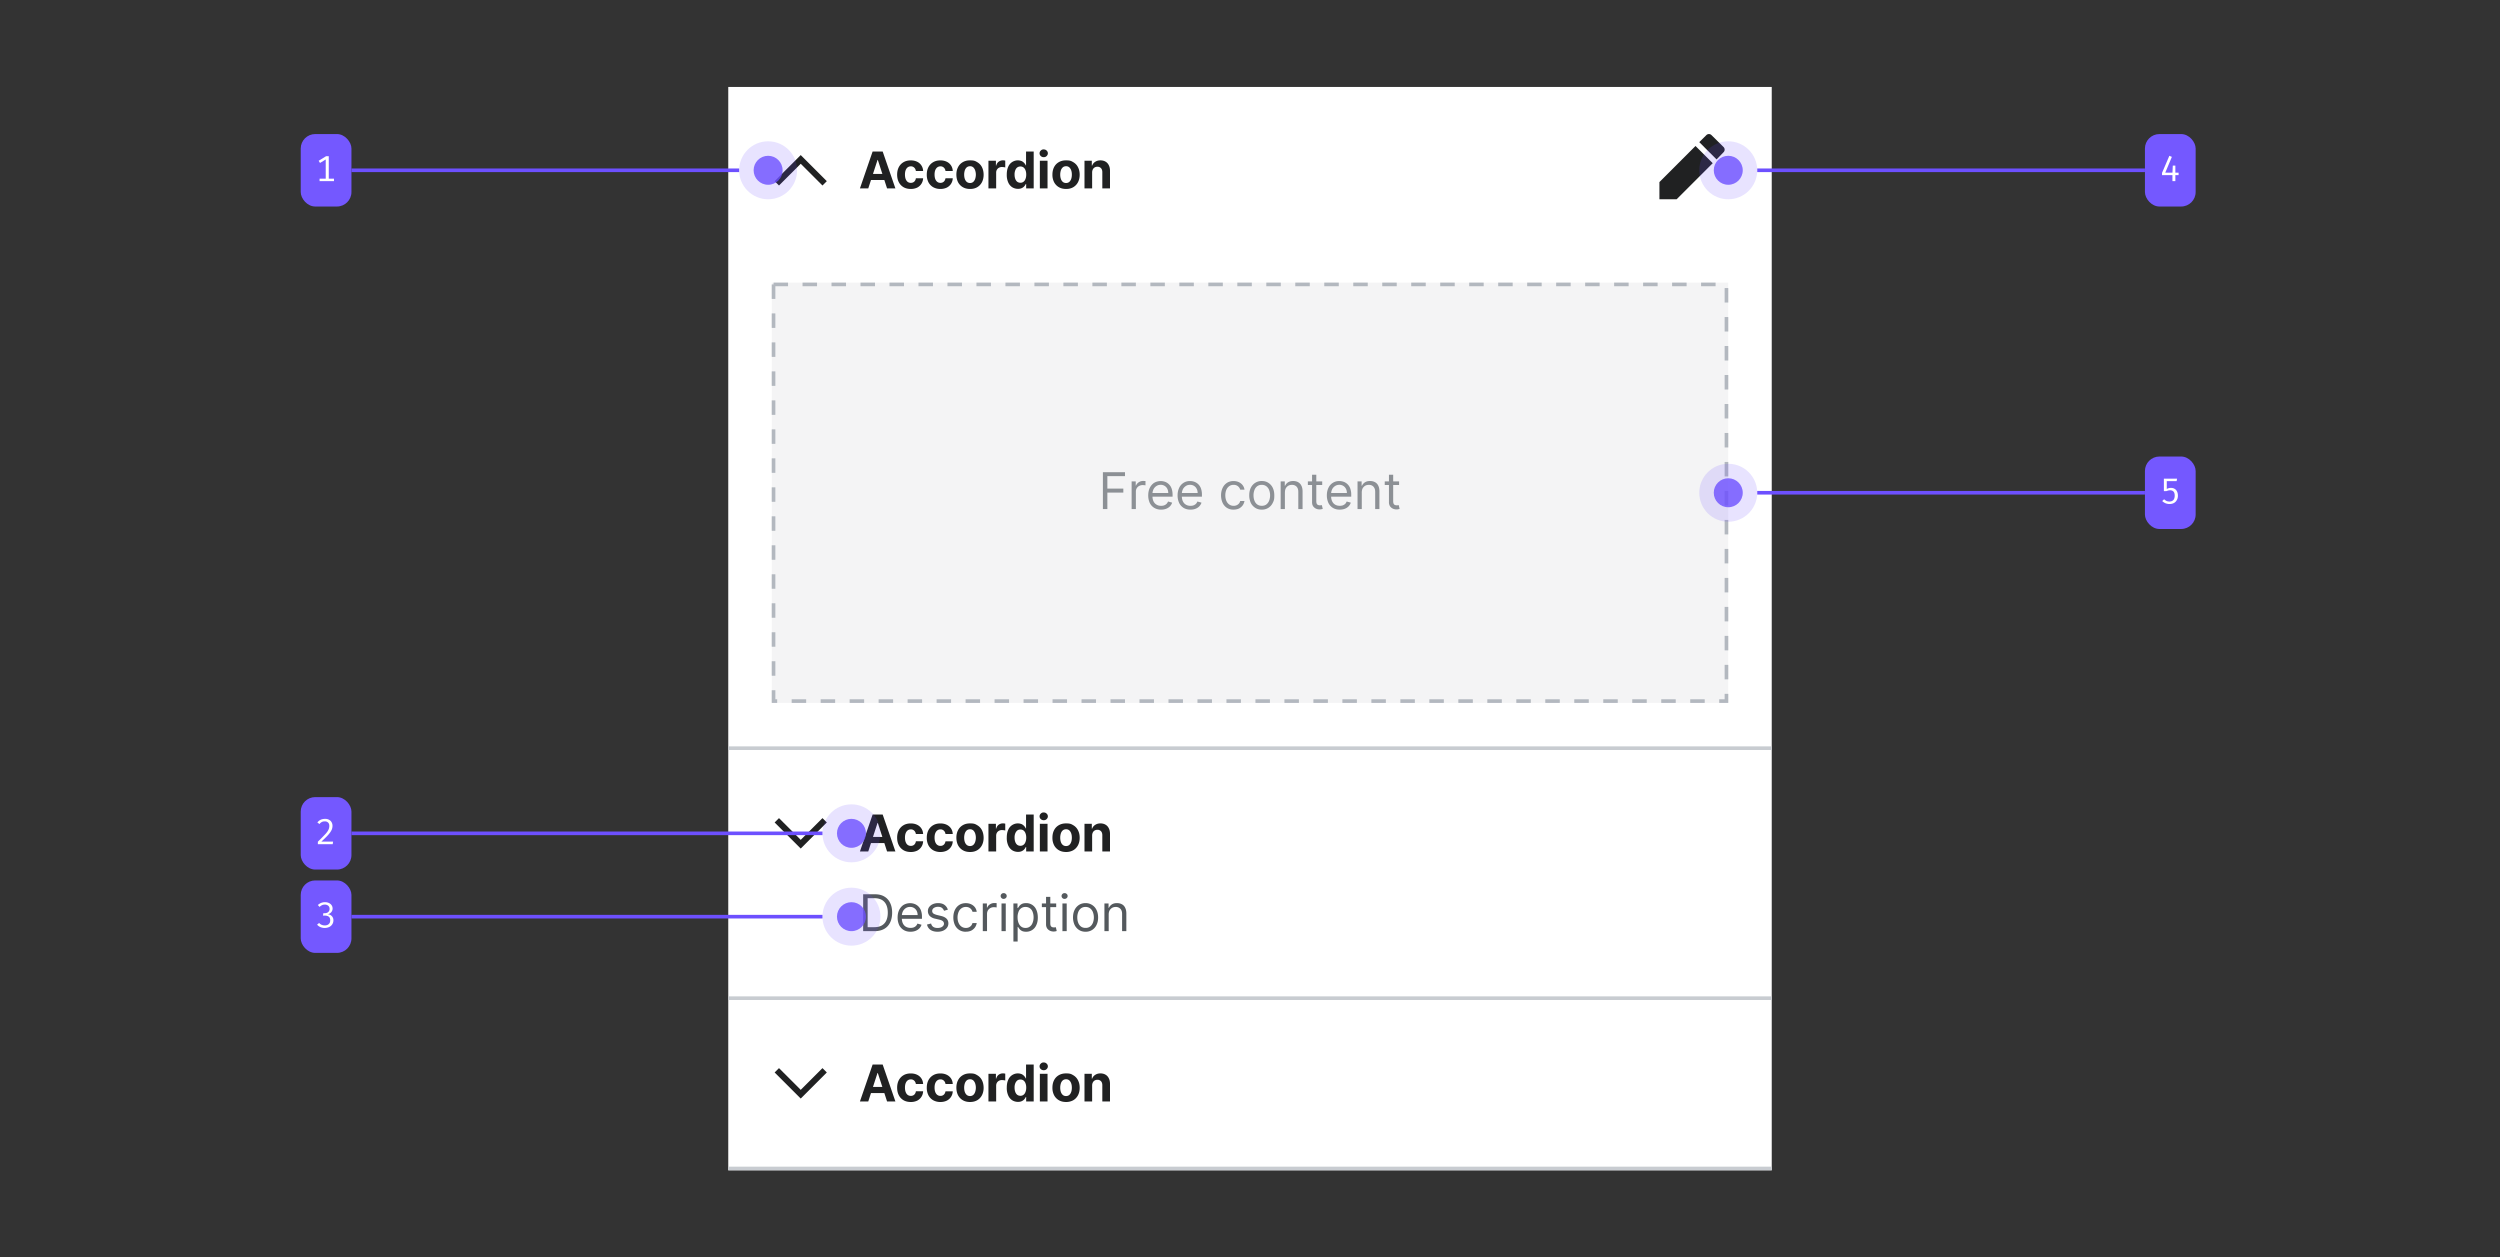 <?xml version="1.0" encoding="UTF-8"?>
<svg xmlns="http://www.w3.org/2000/svg" width="690" height="347" fill="none" viewBox="0 0 690 347">
	<rect x="0" y="0" width="690" height="347" fill="#333333" stroke="none"/>
	<path fill="#fff" d="M201 24h288v183H201z"/>
	<path fill="#202122" fill-rule="evenodd" d="m228.2 50-1.2 1.2-6-6-6 6-1.2-1.2 7.2-7.2z" clip-rule="evenodd"/>
	<path fill="#202122" d="M239.64 52h-2.3l3.5-10.18h2.78L247.13 52h-2.3l-2.55-7.86h-.08zm-.14-4h5.44v1.68h-5.44zm11.87 4.15q-1.17 0-2.02-.5a3.4 3.4 0 0 1-1.29-1.39q-.45-.9-.45-2.05 0-1.17.45-2.06a3.4 3.4 0 0 1 1.3-1.38q.84-.5 2-.5 1 0 1.75.36a2.9 2.9 0 0 1 1.67 2.56h-2q-.08-.57-.45-.92a1.3 1.3 0 0 0-.93-.36q-.5 0-.87.27-.36.27-.56.77-.2.51-.2 1.23 0 .73.2 1.25.2.51.56.78.38.27.87.26.35 0 .65-.15t.48-.43c.18-.28.21-.42.25-.69h2a3 3 0 0 1-.48 1.54 3 3 0 0 1-1.16 1.04 4 4 0 0 1-1.77.37m8.17 0a4 4 0 0 1-2.01-.5 3.4 3.4 0 0 1-1.3-1.39 4.5 4.5 0 0 1-.44-2.05q0-1.17.45-2.06a3.4 3.4 0 0 1 1.3-1.38q.84-.5 2-.5.99 0 1.74.36a2.9 2.9 0 0 1 1.68 2.56h-2q-.08-.57-.45-.92a1.3 1.3 0 0 0-.94-.36q-.49 0-.86.27-.36.27-.57.77-.2.51-.2 1.23 0 .73.2 1.25.2.51.57.78t.86.26q.36 0 .65-.15t.48-.43a2 2 0 0 0 .26-.69h2a3 3 0 0 1-.48 1.54 3 3 0 0 1-1.17 1.04 4 4 0 0 1-1.76.37Zm8.18 0q-1.16 0-2-.5a3.4 3.4 0 0 1-1.3-1.37q-.45-.9-.46-2.07 0-1.19.46-2.07a3.3 3.3 0 0 1 1.3-1.38q.84-.5 2-.5c1.16 0 1.44.17 2 .5a3.3 3.3 0 0 1 1.3 1.38q.45.9.46 2.07 0 1.17-.46 2.07a3.4 3.4 0 0 1-1.3 1.38q-.84.5-2 .49m.01-1.64q.52 0 .88-.3a2 2 0 0 0 .53-.82 3.7 3.7 0 0 0 0-2.38 2 2 0 0 0-.53-.83 1.3 1.3 0 0 0-.88-.3q-.52 0-.9.3a2 2 0 0 0-.54.83 4 4 0 0 0-.18 1.19q0 .67.18 1.18.19.53.54.83.38.3.9.3m5.08 1.49v-7.64h2.06v1.34h.08q.2-.72.7-1.08a2 2 0 0 1 1.13-.37 3 3 0 0 1 .67.08v1.88l-.41-.08-.49-.04q-.46 0-.83.2a1.5 1.5 0 0 0-.58.56 1.6 1.6 0 0 0-.2.83V52zm8.15.12a3 3 0 0 1-1.58-.44 3 3 0 0 1-1.11-1.33 5 5 0 0 1-.4-2.16q0-1.3.41-2.18a2.87 2.87 0 0 1 3.74-1.53 2.5 2.5 0 0 1 1.1 1.17h.07v-3.83h2.11V52h-2.08v-1.22h-.1q-.14.3-.42.63a2 2 0 0 1-.7.51q-.42.2-1.04.2m.67-1.68q.51 0 .86-.28.37-.28.55-.79.2-.5.2-1.19t-.2-1.18a1.7 1.7 0 0 0-.54-.78 1.4 1.4 0 0 0-.87-.27q-.52 0-.88.28t-.54.79a3 3 0 0 0-.19 1.16q0 .67.19 1.18.18.5.54.8.36.27.88.28M287 52v-7.64h2.12V52zm1.07-8.62q-.48 0-.81-.31a1 1 0 0 1-.34-.76 1 1 0 0 1 .34-.75 1 1 0 0 1 .8-.32q.49 0 .81.32a1 1 0 0 1 .34.75q0 .43-.34.76a1 1 0 0 1-.8.3Zm6.16 8.77q-1.16 0-2-.5a3.4 3.4 0 0 1-1.3-1.37 4.4 4.4 0 0 1-.46-2.07q0-1.19.45-2.07a3.3 3.3 0 0 1 1.3-1.38q.85-.5 2-.5c1.15 0 1.44.17 2 .5a3.3 3.3 0 0 1 1.3 1.38q.47.9.47 2.07t-.46 2.07a3.4 3.4 0 0 1-1.3 1.38q-.84.5-2 .49m0-1.64q.53 0 .89-.3a2 2 0 0 0 .53-.82q.18-.53.18-1.2t-.18-1.18a2 2 0 0 0-.53-.83 1.3 1.3 0 0 0-.88-.3q-.54 0-.9.3a2 2 0 0 0-.54.83 4 4 0 0 0-.18 1.19q0 .66.18 1.18.18.53.54.83t.9.3Zm7.2-2.92V52h-2.11v-7.64h2.02v1.35h.09q.25-.67.85-1.05.6-.4 1.44-.4.8 0 1.4.35t.91 1q.33.63.33 1.53V52h-2.12v-4.48q0-.7-.36-1.1a1.3 1.3 0 0 0-1-.4q-.42 0-.75.19a1.3 1.3 0 0 0-.5.53q-.19.36-.2.84Z"/>
	<path fill="#202122" fill-rule="evenodd" d="m473.77 44 1.94-2a1 1 0 0 0 0-1.41l-3.34-3.3a1 1 0 0 0-1.41 0L469 39.23zm-5.81-3.71L458 50.25V55h4.75l9.96-9.96z" clip-rule="evenodd"/>
	<path fill="#C8CCD1" fill-opacity=".2" d="M213 78h264v116H213z"/>
	<path fill="#72777D" d="M304.4 140.5v-10.18h6.1v1.1h-4.87v3.43h4.41v1.1h-4.41v4.55zm7.93 0v-7.64h1.13v1.16h.08a2 2 0 0 1 .76-.92 2.2 2.2 0 0 1 1.23-.36l.62.02v1.2l-.28-.05-.44-.03q-.55 0-1 .23a1.7 1.7 0 0 0-.93 1.56v4.83zm8.14.16a3.6 3.6 0 0 1-1.9-.49 3.3 3.3 0 0 1-1.24-1.37 5 5 0 0 1-.42-2.06q0-1.17.42-2.07.45-.9 1.2-1.4a3.6 3.6 0 0 1 2.99-.3 3 3 0 0 1 1.82 1.81 5 5 0 0 1 .29 1.8v.5h-5.89v-1.02h4.7q-.01-.64-.26-1.15a2 2 0 0 0-.73-.8 2 2 0 0 0-1.1-.3q-.7 0-1.22.36a2.3 2.3 0 0 0-.78.9 3 3 0 0 0-.27 1.17v.68q0 .87.3 1.47t.84.9q.53.32 1.25.32.45 0 .83-.13.38-.15.65-.4a2 2 0 0 0 .43-.67l1.13.32a2.5 2.5 0 0 1-.6 1.01q-.42.44-1.05.68-.62.24-1.4.24Zm8.1 0q-1.1 0-1.9-.49a3.3 3.3 0 0 1-1.23-1.37 5 5 0 0 1-.43-2.06q0-1.17.43-2.07a3.2 3.2 0 0 1 3.01-1.9q.6 0 1.18.2a3 3 0 0 1 1.82 1.81 5 5 0 0 1 .28 1.8v.5h-5.88v-1.02h4.7q0-.64-.27-1.15a2 2 0 0 0-.72-.8q-.48-.3-1.1-.3-.72 0-1.22.36a2.3 2.3 0 0 0-.78.9 3 3 0 0 0-.27 1.17v.68q0 .87.3 1.47t.83.9q.54.32 1.25.32.47 0 .84-.13.38-.15.65-.4.27-.27.42-.67l1.13.32a2.5 2.5 0 0 1-.6 1.01q-.42.44-1.04.68t-1.4.24m11.9 0a3.3 3.3 0 0 1-1.85-.5 3.3 3.3 0 0 1-1.19-1.4 5 5 0 0 1-.42-2.04q0-1.16.43-2.05a3.4 3.4 0 0 1 1.2-1.4q.78-.5 1.81-.5.8 0 1.46.3.64.3 1.05.83a2.6 2.6 0 0 1 .52 1.25h-1.18a1.8 1.8 0 0 0-1.83-1.33 2 2 0 0 0-1.2.36q-.5.35-.8 1a4 4 0 0 0-.28 1.5q0 .89.28 1.54.28.66.8 1.02.51.36 1.2.37.46 0 .84-.16a2 2 0 0 0 .63-.46q.26-.3.36-.72h1.18a3 3 0 0 1-.5 1.22 3 3 0 0 1-1.02.86q-.64.3-1.49.3Zm7.78 0q-1.04 0-1.81-.5a3.4 3.4 0 0 1-1.22-1.37 5 5 0 0 1-.43-2.07q0-1.2.43-2.08a3.4 3.4 0 0 1 1.22-1.38 3.3 3.3 0 0 1 1.81-.5q1.05 0 1.81.5a3.3 3.3 0 0 1 1.22 1.38q.43.9.43 2.08c0 1.18-.14 1.48-.43 2.07a3.3 3.3 0 0 1-1.22 1.38 3.3 3.3 0 0 1-1.8.49Zm0-1.06q.8 0 1.3-.4t.75-1.06a4.2 4.2 0 0 0 0-2.84 2.4 2.4 0 0 0-.76-1.07 2 2 0 0 0-1.29-.41 2 2 0 0 0-1.29.4 2.4 2.4 0 0 0-.75 1.08 4 4 0 0 0-.24 1.42q0 .77.24 1.42.24.67.75 1.06.5.4 1.3.4Zm6.38-3.7v4.6h-1.17v-7.64h1.14v1.2h.1q.26-.59.81-.94.55-.36 1.41-.36.78 0 1.36.32t.9.96q.33.63.33 1.6v4.86h-1.18v-4.77q0-.9-.46-1.4a1.7 1.7 0 0 0-1.29-.51q-.55 0-1 .24a2 2 0 0 0-.7.71q-.24.47-.24 1.14Zm10.3-3.04v1h-3.96v-1zm-2.8-1.83h1.17v7.28q0 .5.14.75a.7.7 0 0 0 .38.33q.24.08.5.08l.31-.02.2-.04.24 1.05a3 3 0 0 1-.88.14q-.5 0-.97-.21a2 2 0 0 1-.79-.66q-.3-.43-.3-1.1zm7.64 9.63q-1.1 0-1.9-.49a3.3 3.3 0 0 1-1.23-1.37 5 5 0 0 1-.43-2.06q0-1.17.43-2.07a3.2 3.2 0 0 1 3.01-1.9q.6 0 1.18.2a3 3 0 0 1 1.82 1.81 5 5 0 0 1 .29 1.8v.5h-5.9v-1.02h4.7q0-.64-.26-1.15a2 2 0 0 0-.72-.8 2 2 0 0 0-1.1-.3q-.7 0-1.22.36a2.3 2.3 0 0 0-.78.9 3 3 0 0 0-.27 1.17v.68q0 .87.3 1.47t.83.9q.54.31 1.25.31.46 0 .84-.12.38-.15.65-.4.27-.27.42-.67l1.14.32a2.5 2.5 0 0 1-.6 1.01q-.44.45-1.05.68t-1.4.24m6.08-4.75v4.59h-1.17v-7.64h1.13v1.2h.1q.27-.59.82-.94.54-.36 1.4-.36.79 0 1.36.32.6.31.91.96.32.63.32 1.6v4.86h-1.17v-4.77q0-.9-.47-1.4-.46-.51-1.28-.51-.56 0-1 .24a2 2 0 0 0-.7.71q-.24.47-.25 1.14m10.3-3.05v1h-3.96v-1zm-2.8-1.83h1.17v7.28q0 .5.14.75a.7.7 0 0 0 .38.33q.23.08.49.08l.32-.02.2-.04.24 1.05-.34.09a3 3 0 0 1-.54.05q-.5 0-.97-.21a2 2 0 0 1-.79-.66 2 2 0 0 1-.3-1.1z" opacity=".8"/>
	<path stroke="#A2A9B1" stroke-dasharray="4 4 4 4 4 4" stroke-opacity=".8" d="M213.5 78.5h263v115h-263z"/>
	<path fill="#C8CCD1" fill-rule="evenodd" d="M489 207H201v-1h288z" clip-rule="evenodd"/>
	<path fill="#fff" d="M201 207h288v69H201z"/>
	<path fill="#202122" fill-rule="evenodd" d="m228.2 227-1.2-1.2-6 6-6-6-1.2 1.2 7.2 7.2z" clip-rule="evenodd"/>
	<path fill="#202122" d="M239.64 235h-2.3l3.5-10.18h2.78l3.51 10.18h-2.3l-2.56-7.86h-.08zm-.14-4h5.44v1.68h-5.44zm11.87 4.15q-1.17 0-2.02-.5a3.4 3.4 0 0 1-1.29-1.39q-.45-.9-.45-2.05 0-1.17.45-2.06a3.4 3.4 0 0 1 1.3-1.38q.84-.5 2-.5 1 0 1.75.36t1.19 1.02a3 3 0 0 1 .48 1.54h-2q-.08-.57-.45-.92a1.3 1.3 0 0 0-.93-.36q-.5 0-.87.27-.36.27-.56.77-.2.51-.2 1.23 0 .73.2 1.24.2.52.56.78.38.27.87.27.35 0 .65-.15t.48-.43c.18-.28.21-.42.25-.69h2a3 3 0 0 1-.48 1.54 3 3 0 0 1-1.16 1.04 4 4 0 0 1-1.77.37m8.17 0a4 4 0 0 1-2.01-.5 3.4 3.4 0 0 1-1.3-1.39 4.5 4.5 0 0 1-.44-2.05q0-1.17.45-2.06a3.4 3.4 0 0 1 1.3-1.38q.84-.5 2-.5.99 0 1.74.36a3 3 0 0 1 1.2 1.02 3 3 0 0 1 .48 1.54h-2q-.08-.57-.45-.92a1.3 1.3 0 0 0-.94-.36q-.49 0-.86.27-.36.27-.57.77-.2.51-.2 1.23 0 .73.2 1.24.2.52.57.78.36.27.86.27.36 0 .65-.15t.48-.43a2 2 0 0 0 .26-.69h2a3 3 0 0 1-.48 1.54 3 3 0 0 1-1.17 1.04 4 4 0 0 1-1.76.37Zm8.18 0q-1.16 0-2-.5a3.4 3.4 0 0 1-1.3-1.37q-.45-.9-.46-2.07 0-1.19.46-2.07a3.3 3.3 0 0 1 1.3-1.38q.84-.5 2-.5c1.16 0 1.44.17 2 .5q.85.5 1.3 1.38.45.9.46 2.07 0 1.17-.46 2.07a3.4 3.4 0 0 1-1.3 1.38q-.84.5-2 .49m.01-1.64q.52 0 .88-.3.35-.3.53-.82a3.7 3.7 0 0 0 0-2.38 2 2 0 0 0-.53-.83 1.3 1.3 0 0 0-.88-.3q-.52 0-.9.3a2 2 0 0 0-.54.83 4 4 0 0 0-.18 1.19q0 .66.18 1.19.19.52.54.82.38.3.9.3m5.08 1.49v-7.64h2.06v1.34h.08q.2-.72.7-1.08a2 2 0 0 1 1.13-.37 3 3 0 0 1 .67.08v1.88l-.42-.08-.48-.04q-.46 0-.83.2a1.5 1.5 0 0 0-.58.56q-.2.36-.2.83V235zm8.15.12a3 3 0 0 1-1.58-.44 3 3 0 0 1-1.11-1.33 5 5 0 0 1-.4-2.16q0-1.3.41-2.18a2.87 2.87 0 0 1 3.74-1.53 2.5 2.5 0 0 1 1.1 1.17h.07v-3.83h2.11V235h-2.08v-1.22h-.1q-.14.3-.42.63a2 2 0 0 1-.7.51q-.42.2-1.04.2m.67-1.68q.51 0 .86-.28.37-.28.55-.79.2-.5.2-1.19t-.2-1.18a1.7 1.7 0 0 0-.54-.78 1.4 1.4 0 0 0-.87-.27q-.52 0-.88.28a2 2 0 0 0-.54.79 3 3 0 0 0-.19 1.16q0 .67.19 1.18.18.5.54.8.36.28.88.28M287 235v-7.64h2.12V235zm1.07-8.62q-.48 0-.81-.31a1 1 0 0 1-.34-.76 1 1 0 0 1 .34-.75 1 1 0 0 1 .8-.32q.49 0 .81.32a1 1 0 0 1 .34.75q0 .43-.34.76a1 1 0 0 1-.8.3Zm6.16 8.77q-1.16 0-2-.5a3.4 3.4 0 0 1-1.3-1.37 4.4 4.4 0 0 1-.46-2.07q0-1.19.45-2.07a3.3 3.3 0 0 1 1.3-1.38q.85-.5 2-.5c1.15 0 1.44.17 2 .5q.85.5 1.3 1.38.47.9.47 2.07t-.46 2.07a3.4 3.4 0 0 1-1.3 1.38 4 4 0 0 1-2 .49m0-1.64q.53 0 .89-.3.34-.3.53-.82.18-.52.18-1.2 0-.66-.18-1.18a2 2 0 0 0-.53-.83 1.3 1.3 0 0 0-.88-.3q-.54 0-.9.3t-.54.83a4 4 0 0 0-.18 1.19q0 .66.18 1.19t.54.82q.36.3.9.3Zm7.2-2.92V235h-2.11v-7.64h2.02v1.35h.09q.25-.67.85-1.05.6-.4 1.44-.4.8 0 1.4.35t.91 1q.33.64.33 1.53V235h-2.12v-4.48q0-.7-.36-1.1a1.3 1.3 0 0 0-1-.4 1.5 1.5 0 0 0-.75.19 1.3 1.3 0 0 0-.5.53q-.19.36-.2.84Z"/>
	<path fill="#54595D" d="M241.38 257h-3.15v-10.18h3.28q1.5 0 2.54.61a4 4 0 0 1 1.61 1.75q.57 1.13.57 2.7 0 1.6-.57 2.75a4 4 0 0 1-1.65 1.76q-1.08.6-2.63.61m-1.91-1.1h1.83q1.26 0 2.09-.48a3 3 0 0 0 1.24-1.39q.4-.9.4-2.14 0-1.23-.4-2.12a3 3 0 0 0-1.2-1.38 4 4 0 0 0-2-.48h-1.96v8Zm11.83 1.26q-1.1 0-1.9-.49a3.3 3.3 0 0 1-1.24-1.37 5 5 0 0 1-.42-2.06q0-1.17.42-2.07.45-.9 1.2-1.4a3.6 3.6 0 0 1 2.99-.3 3 3 0 0 1 1.83 1.81 5 5 0 0 1 .28 1.8v.5h-5.89v-1.02h4.7q-.01-.64-.26-1.15a2 2 0 0 0-.73-.8 2 2 0 0 0-1.1-.3q-.7 0-1.22.36a2.3 2.3 0 0 0-.78.9 3 3 0 0 0-.27 1.17v.68q0 .87.3 1.47t.84.9 1.25.31q.45 0 .83-.12a1.7 1.7 0 0 0 1.08-1.07l1.13.32a2.5 2.5 0 0 1-.6 1.01q-.43.44-1.05.68t-1.4.24Zm10.31-6.09-1.05.3a2 2 0 0 0-.3-.51 1.4 1.4 0 0 0-.51-.42q-.33-.16-.84-.16a2 2 0 0 0-1.17.32 1 1 0 0 0-.46.81q0 .44.31.7.33.24 1 .42l1.13.27q1.03.25 1.53.76t.5 1.31q0 .66-.38 1.17-.38.52-1.04.82-.68.3-1.56.3-1.17 0-1.94-.5a2.3 2.3 0 0 1-.97-1.49l1.12-.28q.15.62.6.93.45.3 1.17.3.82 0 1.3-.34.49-.36.49-.85a1 1 0 0 0-.28-.66 2 2 0 0 0-.86-.41l-1.27-.3a3 3 0 0 1-1.54-.77 2 2 0 0 1-.49-1.32q0-.65.36-1.14a2.5 2.5 0 0 1 1-.78 3.5 3.5 0 0 1 1.45-.29q1.12 0 1.78.5t.92 1.31m4.97 6.09a3.3 3.3 0 0 1-1.85-.5 3.3 3.3 0 0 1-1.2-1.4 5 5 0 0 1-.41-2.04q0-1.16.42-2.05a3.4 3.4 0 0 1 1.2-1.4q.78-.5 1.82-.5.8 0 1.45.3t1.06.83a2.6 2.6 0 0 1 .5 1.25h-1.16a1.8 1.8 0 0 0-1.83-1.33 2 2 0 0 0-1.2.36q-.53.35-.8 1a4 4 0 0 0-.3 1.5q0 .89.29 1.54.28.66.8 1.02.51.36 1.2.37a2 2 0 0 0 .84-.16 2 2 0 0 0 .63-.46 2 2 0 0 0 .36-.72h1.18a3 3 0 0 1-.5 1.22 3 3 0 0 1-1.02.86q-.64.3-1.48.3Zm4.67-.16v-7.64h1.14v1.16h.08q.2-.57.75-.92a2.2 2.2 0 0 1 1.23-.36l.62.02v1.2l-.27-.05-.45-.03q-.56 0-.99.23a2 2 0 0 0-.69.64 2 2 0 0 0-.25.92V257zm5.17 0v-7.64h1.17V257zm.6-8.9a.8.8 0 0 1-.6-.24.8.8 0 0 1-.24-.57q0-.32.24-.56a.8.8 0 0 1 .6-.23q.34 0 .58.23a.7.7 0 0 1 .25.56.7.7 0 0 1-.25.57.8.8 0 0 1-.59.23Zm2.68 11.76v-10.5h1.13v1.22h.14l.36-.51a2 2 0 0 1 .67-.56q.43-.24 1.18-.25a3 3 0 0 1 2.85 1.85q.4.9.41 2.1t-.41 2.1a3 3 0 0 1-2.83 1.85q-.74 0-1.18-.24a2 2 0 0 1-.68-.57l-.37-.52h-.1v4.03zm1.15-6.68q0 .87.26 1.53.25.66.74 1.03.48.37 1.19.37.74 0 1.23-.4.5-.37.74-1.05.26-.66.26-1.48 0-.8-.25-1.45a2 2 0 0 0-.74-1.03 2 2 0 0 0-1.24-.38 1.95 1.95 0 0 0-1.94 1.37 4 4 0 0 0-.25 1.5Zm10.66-3.82v1h-3.96v-1zm-2.8-1.83h1.17v7.28q0 .5.14.75a.7.7 0 0 0 .38.33q.24.08.5.08l.31-.02.2-.04.24 1.05-.33.09a3 3 0 0 1-.55.05q-.5 0-.97-.21a2 2 0 0 1-.79-.66 2 2 0 0 1-.3-1.1zm4.52 9.47v-7.64h1.18V257zm.6-8.9a.8.8 0 0 1-.6-.24.8.8 0 0 1-.24-.57.8.8 0 0 1 .25-.56.8.8 0 0 1 .59-.23q.34 0 .59.23a.7.7 0 0 1 .24.56.7.7 0 0 1-.24.57.8.8 0 0 1-.6.23Zm5.79 9.06q-1.05 0-1.82-.5a3.4 3.4 0 0 1-1.21-1.37 5 5 0 0 1-.44-2.07q0-1.2.44-2.08a3.4 3.4 0 0 1 1.21-1.38q.78-.5 1.81-.5a3.3 3.3 0 0 1 3.02 1.87q.45.9.45 2.1 0 1.17-.44 2.06a3.3 3.3 0 0 1-1.22 1.38 3.3 3.3 0 0 1-1.8.49m0-1.06a2 2 0 0 0 1.29-.4q.5-.4.75-1.06a4.2 4.2 0 0 0 0-2.84 2.4 2.4 0 0 0-.75-1.07 2 2 0 0 0-1.3-.41 2 2 0 0 0-1.29.4 2.4 2.4 0 0 0-.75 1.08 4 4 0 0 0-.24 1.42q0 .77.24 1.42.24.67.75 1.06.5.4 1.3.4m6.38-3.7v4.6h-1.18v-7.64h1.14v1.2h.1q.27-.59.81-.94.56-.36 1.41-.36.78 0 1.36.32.6.31.9.96.33.63.33 1.6V257h-1.17v-4.77q0-.9-.47-1.4a1.7 1.7 0 0 0-1.28-.51q-.57 0-1 .24a2 2 0 0 0-.7.71q-.25.47-.25 1.14Z"/>
	<path fill="#C8CCD1" fill-rule="evenodd" d="M489 276H201v-1h288z" clip-rule="evenodd"/>
	<path fill="#fff" d="M201 276h288v47H201z"/>
	<path fill="#202122" fill-rule="evenodd" d="m228.2 296-1.2-1.2-6 6-6-6-1.2 1.2 7.2 7.2z" clip-rule="evenodd"/>
	<path fill="#202122" d="M239.64 304h-2.3l3.5-10.18h2.78l3.51 10.18h-2.3l-2.56-7.86h-.08zm-.14-4h5.44v1.68h-5.44zm11.87 4.15q-1.17 0-2.02-.5a3.4 3.4 0 0 1-1.29-1.39q-.45-.9-.45-2.05 0-1.17.45-2.06a3.4 3.4 0 0 1 1.3-1.38q.84-.5 2-.5 1 0 1.75.36t1.19 1.02a3 3 0 0 1 .48 1.54h-2q-.08-.57-.45-.92a1.3 1.3 0 0 0-.93-.36q-.5 0-.87.27-.36.27-.56.77-.2.51-.2 1.23 0 .73.2 1.24.2.52.56.78.38.27.87.27.35 0 .65-.15t.48-.43c.18-.28.21-.42.25-.69h2a3 3 0 0 1-.48 1.54 3 3 0 0 1-1.16 1.04 4 4 0 0 1-1.77.37m8.17 0a4 4 0 0 1-2.01-.5 3.4 3.4 0 0 1-1.3-1.39 4.5 4.5 0 0 1-.44-2.05q0-1.17.45-2.06a3.4 3.4 0 0 1 1.3-1.38q.84-.5 2-.5.99 0 1.74.36a3 3 0 0 1 1.2 1.02 3 3 0 0 1 .48 1.54h-2q-.08-.57-.45-.92a1.3 1.3 0 0 0-.94-.36q-.49 0-.86.27-.36.27-.57.77-.2.51-.2 1.23 0 .73.2 1.24.2.52.57.78.36.27.86.27.36 0 .65-.15t.48-.43a2 2 0 0 0 .26-.69h2a3 3 0 0 1-.48 1.54 3 3 0 0 1-1.17 1.04 4 4 0 0 1-1.76.37Zm8.18 0q-1.16 0-2-.5a3.4 3.4 0 0 1-1.3-1.37q-.45-.9-.46-2.07 0-1.19.46-2.07a3.3 3.3 0 0 1 1.3-1.38q.84-.5 2-.5c1.16 0 1.44.17 2 .5q.85.5 1.3 1.38.45.9.46 2.07 0 1.17-.46 2.07a3.4 3.4 0 0 1-1.3 1.38q-.84.49-2 .49m.01-1.64q.52 0 .88-.3.35-.3.53-.82a3.7 3.7 0 0 0 0-2.38 2 2 0 0 0-.53-.83 1.3 1.3 0 0 0-.88-.3q-.52 0-.9.3a2 2 0 0 0-.54.83 4 4 0 0 0-.18 1.19q0 .66.18 1.19.19.51.54.82.38.3.9.3m5.08 1.49v-7.64h2.06v1.34h.08q.2-.72.7-1.08a2 2 0 0 1 1.13-.37 3 3 0 0 1 .67.08v1.88l-.42-.08-.48-.04q-.46 0-.83.2a1.5 1.5 0 0 0-.58.56q-.2.36-.2.83V304zm8.15.12a3 3 0 0 1-1.58-.44 3 3 0 0 1-1.11-1.33 5 5 0 0 1-.4-2.16q0-1.3.41-2.18a2.87 2.87 0 0 1 3.74-1.53 2.5 2.5 0 0 1 1.1 1.17h.07v-3.83h2.11V304h-2.08v-1.22h-.1q-.14.3-.42.63a2 2 0 0 1-.7.51q-.42.2-1.04.2m.67-1.68q.51 0 .86-.28.37-.28.55-.79.2-.5.2-1.19t-.2-1.18a1.7 1.7 0 0 0-.54-.78 1.4 1.4 0 0 0-.87-.27q-.52 0-.88.28a2 2 0 0 0-.54.79 3 3 0 0 0-.19 1.16q0 .67.19 1.18.18.5.54.8.36.27.88.28M287 304v-7.64h2.12V304zm1.07-8.62q-.48 0-.81-.31a1 1 0 0 1-.34-.76 1 1 0 0 1 .34-.75 1 1 0 0 1 .8-.32q.49 0 .81.32a1 1 0 0 1 .34.75q0 .43-.34.76a1 1 0 0 1-.8.3Zm6.16 8.77q-1.16 0-2-.5a3.4 3.4 0 0 1-1.3-1.37 4.4 4.4 0 0 1-.46-2.07q0-1.19.45-2.07a3.3 3.3 0 0 1 1.3-1.38q.85-.5 2-.5c1.15 0 1.44.17 2 .5q.85.5 1.3 1.38.47.9.47 2.07t-.46 2.07a3.4 3.4 0 0 1-1.3 1.38 4 4 0 0 1-2 .49m0-1.64q.53 0 .89-.3.34-.3.53-.82.18-.52.18-1.2 0-.66-.18-1.18a2 2 0 0 0-.53-.83 1.3 1.3 0 0 0-.88-.3q-.54 0-.9.3t-.54.83a4 4 0 0 0-.18 1.19q0 .66.18 1.19.18.51.54.82t.9.3Zm7.2-2.92V304h-2.11v-7.64h2.02v1.35h.09q.25-.67.85-1.05.6-.4 1.44-.4.8 0 1.4.35t.91 1q.33.64.33 1.53V304h-2.12v-4.48q0-.7-.36-1.1a1.3 1.3 0 0 0-1-.4 1.5 1.5 0 0 0-.75.19 1.3 1.3 0 0 0-.5.54q-.19.34-.2.84"/>
	<path fill="#C8CCD1" fill-rule="evenodd" d="M489 323H201v-1h288z" clip-rule="evenodd"/>
	<path fill="#6D50FF" d="M485 47.5h107v-1H485z"/>
	<circle cx="477" cy="47" r="8" fill="#6D50FF" opacity=".16" transform="rotate(-180 477 47)"/>
	<circle cx="477" cy="47" r="4" fill="#6D50FF" fill-opacity=".8" transform="rotate(-180 477 47)"/>
	<rect width="14" height="20" x="592" y="37" fill="#7458FF" rx="4"/>
	<path fill="#fff" d="m598.74 43 .7.3-1.83 4.36h3.68v.67h-4.57v-.61zm1.66 2.7V50h-.81v-2.19l.1-2.11z"/>
	<path fill="#6D50FF" d="M485 136.5h107v-1H485z"/>
	<circle cx="477" cy="136" r="8" fill="#6D50FF" opacity=".16" transform="rotate(-180 477 136)"/>
	<circle cx="477" cy="136" r="4" fill="#6D50FF" fill-opacity=".8" transform="rotate(-180 477 136)"/>
	<rect width="14" height="20" x="592" y="126" fill="#7458FF" rx="4"/>
	<path fill="#fff" d="m600.87 132.12-.12.67h-2.72v2.17a2.3 2.3 0 0 1 1.19-.3q.56 0 .98.26.42.24.66.73.24.48.24 1.17t-.3 1.2a2 2 0 0 1-.8.81q-.52.28-1.23.28a3 3 0 0 1-1.11-.22 3 3 0 0 1-.89-.6l.52-.5q.32.3.68.48.36.15.8.15.68 0 1.07-.41.38-.42.38-1.22 0-.56-.17-.87a1 1 0 0 0-.45-.46 1.4 1.4 0 0 0-.62-.14q-.3 0-.54.06l-.54.17h-.67v-3.44h3.64Z"/>
	<rect width="14" height="20" x="83" y="37" fill="#7458FF" rx="4"/>
	<path fill="#fff" d="M90.74 43.12v6.68h-.84v-5.78l-1.58.96-.37-.6L90 43.11zm1.44 6.2V50H88.2v-.69z"/>
	<path fill="#6D50FF" d="M204 47.5H97v-1h107z"/>
	<circle cx="8" cy="8" r="8" fill="#6D50FF" opacity=".16" transform="matrix(1 0 0 -1 204 55)"/>
	<circle cx="4" cy="4" r="4" fill="#6D50FF" fill-opacity=".8" transform="matrix(1 0 0 -1 208 51)"/>
	<rect width="14" height="20" x="83" y="220" fill="#7458FF" rx="4"/>
	<path fill="#fff" d="M89.7 226q.65 0 1.1.25.48.25.72.69.25.44.25.98 0 .48-.16.94-.17.45-.53.95t-.95 1.1-1.44 1.38h3.24l-.1.71h-4.1v-.69a53 53 0 0 0 2.23-2.28q.36-.42.56-.77a2.5 2.5 0 0 0 .37-1.3q0-.6-.33-.92a1.2 1.2 0 0 0-.9-.34q-.51 0-.84.18a2 2 0 0 0-.65.56l-.58-.45q.42-.5.91-.74a3 3 0 0 1 1.2-.24Z"/>
	<path fill="#6D50FF" d="M227 230.5H97v-1h130z"/>
	<circle cx="8" cy="8" r="8" fill="#6D50FF" opacity=".16" transform="matrix(1 0 0 -1 227 238)"/>
	<circle cx="4" cy="4" r="4" fill="#6D50FF" fill-opacity=".8" transform="matrix(1 0 0 -1 231 234)"/>
	<rect width="14" height="20" x="83" y="243" fill="#7458FF" rx="4"/>
	<path fill="#fff" d="M89.69 249q.64 0 1.12.24t.73.63a1.6 1.6 0 0 1 .08 1.61 1.7 1.7 0 0 1-1.16.85q.4.03.76.23a1.6 1.6 0 0 1 .8 1.46 2 2 0 0 1-1.14 1.82 3 3 0 0 1-1.25.28 3 3 0 0 1-1.15-.22 2.3 2.3 0 0 1-.96-.7l.56-.46q.3.34.7.51.41.17.83.17.72 0 1.13-.38t.4-1.03q0-.48-.19-.77a1 1 0 0 0-.5-.4 2 2 0 0 0-.73-.13h-.58l.1-.67h.4q.34 0 .64-.12a1.1 1.1 0 0 0 .68-1.08q0-.57-.38-.87t-.92-.3q-.45 0-.79.16a3 3 0 0 0-.67.48l-.47-.52a2.8 2.8 0 0 1 1.96-.79"/>
	<path fill="#6D50FF" d="M227 253.5H97v-1h130z"/>
	<circle cx="8" cy="8" r="8" fill="#6D50FF" opacity=".16" transform="matrix(1 0 0 -1 227 261)"/>
	<circle cx="4" cy="4" r="4" fill="#6D50FF" fill-opacity=".8" transform="matrix(1 0 0 -1 231 257)"/>
</svg>

